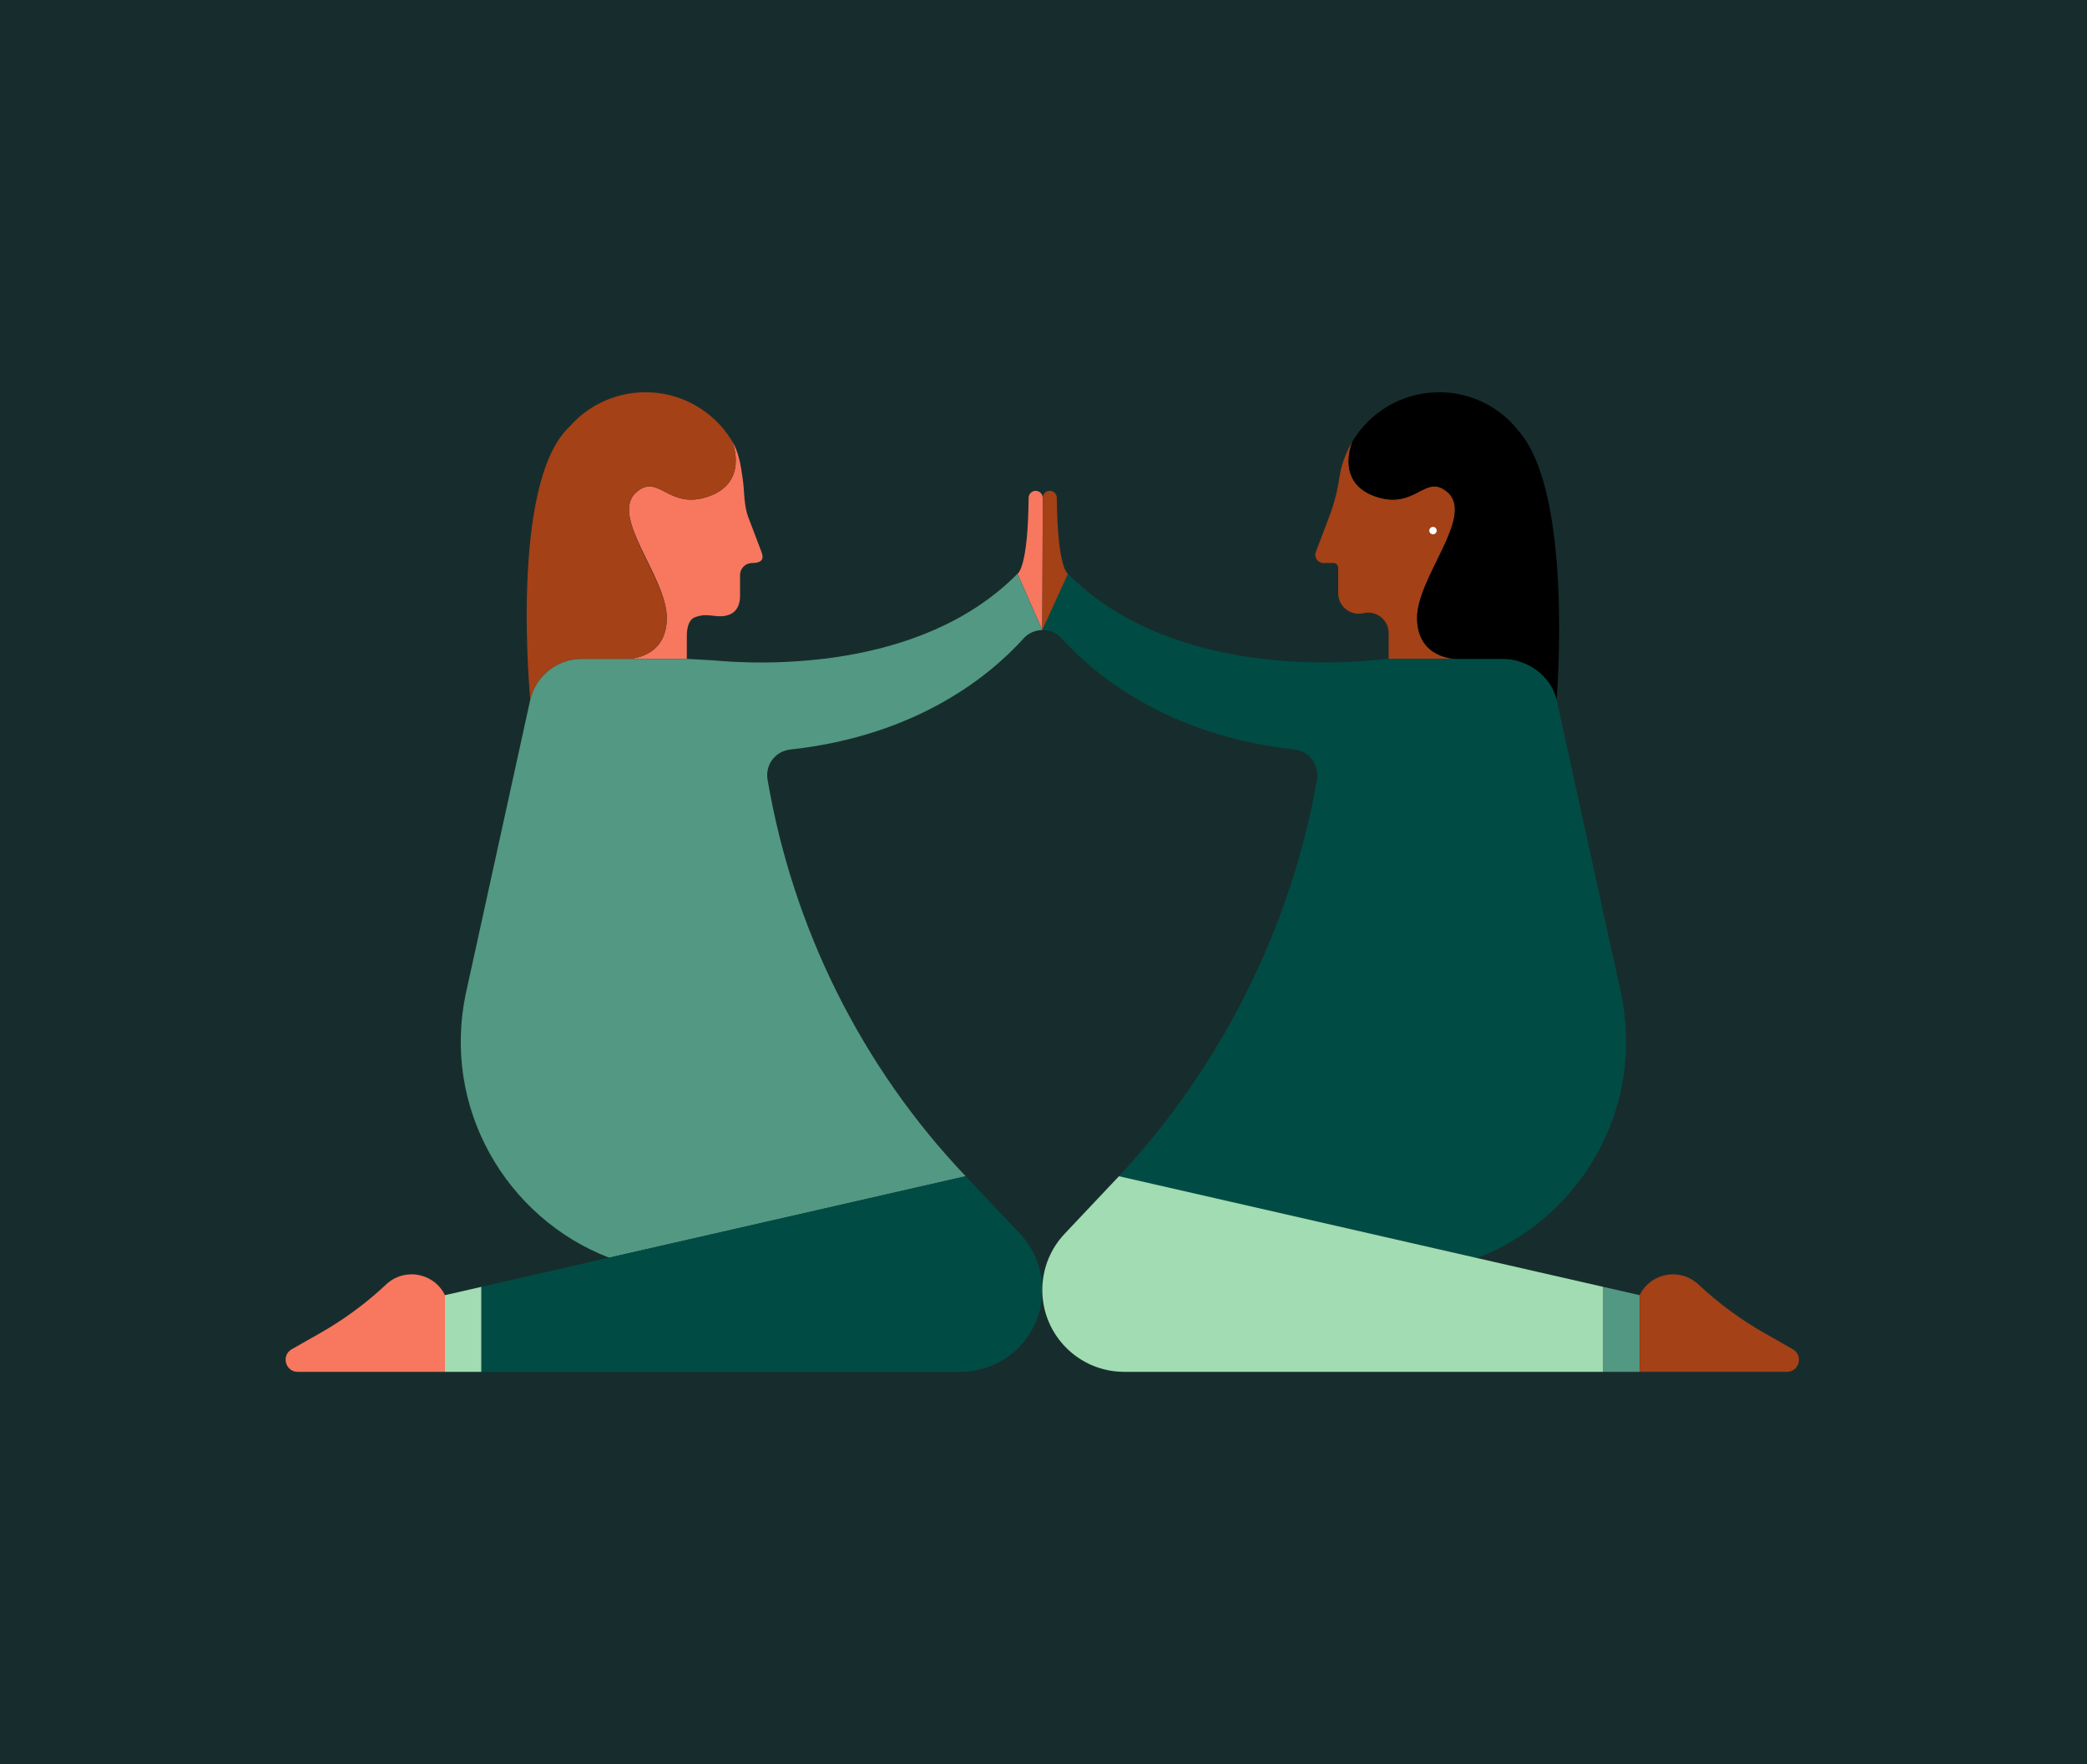 <?xml version="1.0" encoding="UTF-8"?>
<svg id="Illustration" xmlns="http://www.w3.org/2000/svg" viewBox="0 0 1680 1420">
  <defs>
    <style>
      .cls-1 {
        fill: none;
      }

      .cls-2 {
        fill: #f8775f;
      }

      .cls-3 {
        fill: #004c45;
      }

      .cls-4 {
        fill: #fff;
      }

      .cls-5 {
        fill: #172d2d;
      }

      .cls-6 {
        fill: #a1dcb2;
      }

      .cls-7 {
        fill: #a44117;
      }

      .cls-8 {
        fill: #539882;
      }
    </style>
  </defs>
  <rect class="cls-5" width="1680" height="1420"/>
  <g>
    <path class="cls-1" d="m1060.23,620.82s0,.02,0,.02v-.02s0,0,0,0Z"/>
    <path class="cls-2" d="m547.74,320.72c1.47.54,2.93,1.12,4.36,1.75-1.43-.62-2.89-1.2-4.36-1.75Z"/>
    <path class="cls-2" d="m557.5,325.06c.94.49,1.86,1,2.78,1.53-.91-.53-1.84-1.04-2.78-1.53Z"/>
    <path class="cls-2" d="m481.96,324.95c1.16-.61,2.33-1.18,3.52-1.73-1.19.55-2.37,1.13-3.52,1.73Z"/>
    <path class="cls-2" d="m474.13,329.63c.9-.61,1.81-1.2,2.73-1.77-.92.57-1.83,1.17-2.73,1.77Z"/>
    <path class="cls-2" d="m566.84,330.82c1.63,1.16,3.21,2.38,4.75,3.66-1.54-1.28-3.12-2.5-4.75-3.66Z"/>
    <path class="cls-2" d="m539.34,318.13c1.44.36,2.87.76,4.28,1.2-1.41-.43-2.83-.84-4.28-1.2Z"/>
    <path class="cls-2" d="m528.92,316.26c-2.66-.3-5.36-.47-8.09-.51-.7,0-1.4-.01-2.1,0,.7,0,1.4,0,2.1,0,2.73.04,5.43.21,8.09.51Z"/>
    <path class="cls-2" d="m458.61,343.3c4.29-4.89,9.16-9.25,14.51-12.98-5.35,3.73-10.22,8.09-14.51,12.98,0,0,0,0,0,0h0Z"/>
    <path class="cls-2" d="m589.42,355.28c5.39,8.99,6.87,19.12,8.43,29.92,1.56,10.74.75,21.25,4.6,31.38l10.52,27.68c1.64,4.31,1.94,8.93-7.54,8.93-5.36,0-9.7,4.34-9.7,9.7v16.83c0,10.65-5.97,17.88-20.31,16.07-7.09-.9-10.55-.96-16.13,1.13-3.42,1.28-6.4,5.62-6.4,14.95v18.49h-47.4s31.27.07,31.27-33.06-46.71-82.06-24.4-101.2c17.63-15.13,25.16,13.31,55.64,4.29,35.86-10.62,21.42-45.1,21.41-45.11Z"/>
    <path class="cls-7" d="m426.88,563.11s-17.07-174.64,31.73-219.81c0,0,0,0,0,0h0c4.29-4.89,9.16-9.25,14.51-12.98.33-.23.67-.46,1-.69.9-.61,1.81-1.2,2.73-1.77,1.66-1.03,3.36-2,5.1-2.9,1.16-.61,2.33-1.18,3.52-1.73,1.79-.83,3.61-1.59,5.46-2.28,1.24-.46,2.49-.9,3.75-1.31.63-.2,1.27-.4,1.91-.59,1.28-.38,2.57-.72,3.87-1.03,1.3-.31,2.62-.6,3.94-.85,4.64-.88,9.43-1.36,14.32-1.42.7,0,1.4,0,2.1,0,2.73.04,5.43.21,8.09.51,1.77.2,3.53.46,5.27.77,1.74.31,3.46.68,5.15,1.1,1.44.36,2.87.76,4.28,1.2,1.39.43,2.76.89,4.12,1.39,1.47.54,2.93,1.12,4.36,1.75,1.84.8,3.64,1.67,5.4,2.6.94.49,1.86,1,2.78,1.53,2.26,1.3,4.45,2.71,6.56,4.22,1.63,1.16,3.21,2.38,4.75,3.66,7.05,5.86,13.1,12.89,17.84,20.8h0s14.45,34.49-21.41,45.11c-30.49,9.03-38.01-19.41-55.64-4.29-22.31,19.14,24.4,69.64,24.4,101.2,0,33.13-31.27,33.06-31.27,33.06h-37.03c-19.77,0-36.95,13.53-41.59,32.74Z"/>
    <path class="cls-7" d="m1140.73,497.31c0-31.56,46.71-82.06,24.4-101.2-17.63-15.13-25.16,13.31-55.64,4.29-34.12-10.1-22.13-41.81-20.88-44.87.02-.08.05-.16.1-.24-5.39,8.99-9.09,19.12-10.65,29.92-1.56,10.74-4.45,21.25-8.3,31.38l-10.52,27.68c-1.64,4.31,1.55,8.93,6.17,8.93h8.04c2.09,0,3.78,1.69,3.78,3.78v20.52c0,10.65,9.94,18.52,20.31,16.07,1.29-.3,2.57-.45,3.82-.45,8.86,0,16.48,7.19,16.48,16.52v20.72h54.18s-31.27.07-31.27-33.06Zm12.81-73.22c1.67,0,3.02,1.35,3.02,3.02s-1.35,3.02-3.02,3.02-3.02-1.35-3.02-3.02,1.35-3.02,3.02-3.02Z"/>
    <path class="cls-3" d="m839.03,507.14l20.65-45.27h0c77.6,78.68,206.69,73.24,244.49,69.71l13.62-1.21h91.84c19.76,0,38.76,13.53,43.39,32.74.1.43.19.86.28,1.29l51.29,233.88c1.37,6.23,2.41,12.43,3.13,18.6,10.15,86.38-41.14,166.14-118.8,195.75l-288.21-65.84h0c7.92-8.42,15.66-17.24,23.09-26.13,25.64-30.65,48.34-63.99,67.73-99.16,33.42-60.61,56.99-126.67,68.62-193.83.4-2.33.41-4.63.05-6.83v-.02s0,0,0,0c-1.42-9.08-8.78-16.51-18.47-17.58-102.99-11.39-161.38-60.96-186.85-89.19-4.24-4.7-10.08-7.01-15.88-6.91Z"/>
    <path class="cls-2" d="m839.03,507.14l-19.98-45.28h0s8.46-3.6,8.97-61.14c.03-3.11,2.56-5.63,5.67-5.63s5.67,2.54,5.67,5.67h0v14.89l-.34,91.48h0Z"/>
    <path class="cls-7" d="m839.37,415.66v-14.89c0-3.13,2.54-5.67,5.67-5.67,3.11,0,5.64,2.52,5.67,5.63.52,57.43,8.98,61.13,8.98,61.13v.02s-20.66,45.27-20.66,45.27h0l.34-91.48Z"/>
    <path class="cls-8" d="m490.28,1012.37c-82.81-31.96-135.38-121.03-114.97-214.09l51.57-235.17c4.64-19.21,21.82-32.74,41.59-32.74h84.43l20.63,1.12c36.46,3.51,167.19,9.78,245.51-69.63l19.98,45.28c-5.58.09-11.13,2.38-15.2,6.9-25.52,28.29-84.09,78-187.48,89.26-12.24,1.33-20.53,12.26-18.45,24.4,20.33,119.17,75.43,230.76,159.44,319.09h0l-287.05,65.57Z"/>
    <path class="cls-3" d="m323,1026.96c.15-.04.3-.08.44-.12-.15.04-.3.08-.44.12Z"/>
    <path class="cls-3" d="m339.63,1026.98c.38.11.75.23,1.12.35-.37-.12-.75-.24-1.12-.35Z"/>
    <path class="cls-3" d="m345.45,1029.34c.37.2.73.4,1.1.61-.36-.21-.73-.41-1.1-.61Z"/>
    <path class="cls-3" d="m341.43,1027.56c.5.18,1,.38,1.5.58-.49-.21-.99-.4-1.5-.58Z"/>
    <path class="cls-3" d="m343.25,1028.27c.55.24,1.09.49,1.62.76-.53-.27-1.07-.53-1.62-.76Z"/>
    <path class="cls-3" d="m335.86,1026.15c.39.06.77.12,1.16.2-.38-.07-.77-.14-1.16-.2Z"/>
    <path class="cls-3" d="m337.79,1026.51c.36.08.73.17,1.09.26-.36-.09-.72-.18-1.09-.26Z"/>
    <path class="cls-3" d="m333.43,1025.87c.58.04,1.16.1,1.73.18-.58-.07-1.15-.13-1.73-.18Z"/>
    <path class="cls-3" d="m324.69,1026.52c.18-.04.35-.07.53-.11-.18.04-.36.07-.53.11Z"/>
    <path class="cls-3" d="m326.27,1026.22c.18-.03.36-.06.54-.09-.18.03-.36.06-.54.09Z"/>
    <path class="cls-3" d="m331.46,1025.8c.51,0,1.01.02,1.52.05-.51-.03-1.01-.05-1.52-.05Z"/>
    <path class="cls-3" d="m327.93,1025.98c.14-.02.28-.03.43-.05-.14.01-.28.03-.43.05Z"/>
    <path class="cls-3" d="m311.44,1033.39c-.19.17-.39.34-.58.52h0c-6.02,5.65-12.28,11.03-18.77,16.12,6.49-5.09,12.75-10.47,18.77-16.12.19-.18.39-.35.58-.52Z"/>
    <path class="cls-3" d="m347.17,1030.34c.34.21.68.43,1.01.66-.33-.23-.67-.45-1.01-.66Z"/>
    <path class="cls-3" d="m356.1,1038.96c.27.4.52.81.77,1.22-.25-.42-.51-.82-.77-1.22Z"/>
    <path class="cls-3" d="m229.92,1094.76c.16,4.83,3.81,9.5,9.74,9.5h0c-5.93,0-9.58-4.67-9.74-9.5Z"/>
    <path class="cls-3" d="m234.86,1086.07l3.93-2.24-3.93,2.24c-1.23.7-2.2,1.57-2.96,2.53.76-.97,1.73-1.84,2.96-2.53Z"/>
    <path class="cls-3" d="m354.9,1037.31c.27.35.54.71.79,1.07-.26-.36-.52-.72-.79-1.07Z"/>
    <path class="cls-3" d="m350.32,1032.58c.49.4.97.82,1.44,1.26-.47-.44-.95-.85-1.44-1.26Z"/>
    <path class="cls-3" d="m353.55,1035.69c.31.34.61.69.91,1.05-.29-.36-.6-.71-.91-1.05Z"/>
    <path class="cls-3" d="m348.78,1031.41c.35.25.7.52,1.04.78-.34-.27-.69-.53-1.04-.78Z"/>
    <path class="cls-3" d="m351.77,1033.85c.47.45.93.91,1.38,1.39-.45-.48-.91-.95-1.38-1.39Z"/>
    <path class="cls-3" d="m314.7,1030.84c.24-.16.47-.32.72-.47-.24.15-.48.31-.72.47Z"/>
    <path class="cls-3" d="m321.09,1027.59c.21-.08.42-.15.63-.23-.21.07-.42.15-.63.23Z"/>
    <path class="cls-3" d="m313.35,1031.81c.24-.18.47-.35.71-.52-.24.17-.48.35-.71.52Z"/>
    <path class="cls-3" d="m291.89,1050.18c.05-.04.11-.08.16-.12-.05.04-.11.08-.16.12Z"/>
    <path class="cls-3" d="m229.92,1094.68c0-.23,0-.46,0-.68,0,.23,0,.46,0,.68Z"/>
    <path class="cls-3" d="m312.05,1032.84c.23-.19.46-.38.7-.57-.23.19-.47.37-.7.57Z"/>
    <path class="cls-3" d="m316.16,1029.92c.38-.22.76-.44,1.14-.64-.38.2-.76.42-1.14.64Z"/>
    <path class="cls-3" d="m319.56,1028.19c.23-.1.46-.19.69-.29-.23.09-.46.19-.69.29Z"/>
    <path class="cls-3" d="m318.09,1028.87c.23-.11.46-.22.7-.33-.23.11-.46.21-.7.33Z"/>
    <path class="cls-3" d="m780.6,950.27l5.31,5.63,35.13,37.21c11.55,12.23,17.98,28.42,17.98,45.25h0c0,36.4-29.51,65.91-65.91,65.91h-385.69v-68.39l102.85-23.49,287.05-65.57,3.04,3.22.23.24Z"/>
    <path d="m1088.6,355.52c.02-.08.05-.16.1-.24,14.01-23.38,39.44-39.13,68.59-39.53,26.92-.37,50.86,12.23,65.9,32.05,43.61,51.19,29.86,215.31,29.86,215.31-4.64-19.21-23.63-32.74-43.39-32.74h-37.66s-31.27.07-31.27-33.06,46.71-82.06,24.4-101.2c-17.63-15.13-25.16,13.31-55.64,4.29-34.12-10.1-22.13-41.81-20.88-44.87Z"/>
    <path class="cls-6" d="m1290.63,1035.87v68.39h-385.69c-18.2,0-34.68-7.38-46.6-19.3-11.93-11.93-19.31-28.41-19.31-46.61,0-15.73,5.63-30.92,15.82-42.83.7-.82,1.42-1.63,2.17-2.41l24.36-25.8,19.36-20.51,288.21,65.84,101.69,23.23Z"/>
    <path class="cls-8" d="m1319.89,1042.55v61.71h-29.26v-68.39l29.26,6.68Z"/>
    <path class="cls-7" d="m1438.4,1104.26h-118.51v-61.71c5.31-10.85,16.02-16.76,26.9-16.76,7.24,0,14.55,2.61,20.41,8.12,16.09,15.1,33.9,28.25,53.08,39.14l22.91,13.03c8.69,4.93,5.18,18.19-4.81,18.19Z"/>
    <path class="cls-6" d="m387.43,1035.87v68.39h-29.26v-61.71l29.26-6.68Z"/>
    <path class="cls-2" d="m358.17,1042.55v61.71h-118.51c-5.93,0-9.58-4.67-9.74-9.5,0-.03,0-.05,0-.08,0-.23,0-.46,0-.68.08-1.9.72-3.79,1.97-5.39.76-.97,1.73-1.84,2.96-2.53l3.93-2.24,18.98-10.79c11.93-6.78,23.33-14.42,34.12-22.87.05-.04.11-.08.16-.12.01,0,.02-.02.03-.03,6.49-5.09,12.75-10.47,18.77-16.12.19-.18.39-.35.58-.52.2-.18.41-.37.61-.54.23-.19.46-.38.7-.57.2-.16.4-.32.6-.47.24-.18.47-.35.71-.52.21-.15.42-.29.63-.44.24-.16.47-.32.72-.47.24-.15.49-.3.74-.45.38-.22.76-.44,1.14-.64.27-.14.53-.28.8-.42.23-.11.46-.22.7-.33.26-.12.51-.24.77-.35.23-.1.46-.19.69-.29.28-.11.56-.22.84-.32.21-.08.42-.15.63-.23.42-.14.85-.28,1.28-.4.15-.04.3-.08.44-.12.42-.11.83-.22,1.25-.31.18-.04.35-.07.53-.11.35-.07.69-.14,1.04-.2.18-.03.36-.06.54-.09.38-.06.75-.1,1.13-.15.14-.02.28-.03.43-.05.97-.09,1.94-.15,2.91-.15.06,0,.13,0,.19,0,.51,0,1.01.02,1.52.05.15,0,.3.01.46.02.58.04,1.16.1,1.73.18.23.03.47.07.7.11.39.06.77.12,1.16.2.26.05.51.11.77.16.36.08.73.17,1.09.26.25.07.51.13.76.21.38.11.75.23,1.12.35.23.07.45.14.67.22.5.18,1,.38,1.5.58.11.04.21.08.32.13.55.24,1.09.49,1.62.76.2.1.39.21.58.31.37.2.73.4,1.1.61.21.12.42.25.63.38.34.21.68.43,1.01.66.2.14.4.27.6.41.35.25.7.52,1.04.78.17.13.33.26.5.39.49.4.97.82,1.44,1.26,0,0,.01,0,.02.01.47.45.93.91,1.38,1.39.14.15.27.3.4.45.31.34.61.69.91,1.05.15.18.29.37.44.56.27.35.54.71.79,1.07.14.19.27.39.41.59.27.4.52.81.77,1.22.1.17.21.34.31.52.35.6.68,1.21.99,1.84Z"/>
    <path class="cls-4" d="m1150.52,427.11c0-1.67,1.35-3.02,3.02-3.02s3.02,1.35,3.02,3.02-1.35,3.02-3.02,3.02-3.02-1.35-3.02-3.02Z"/>
  </g>
</svg>